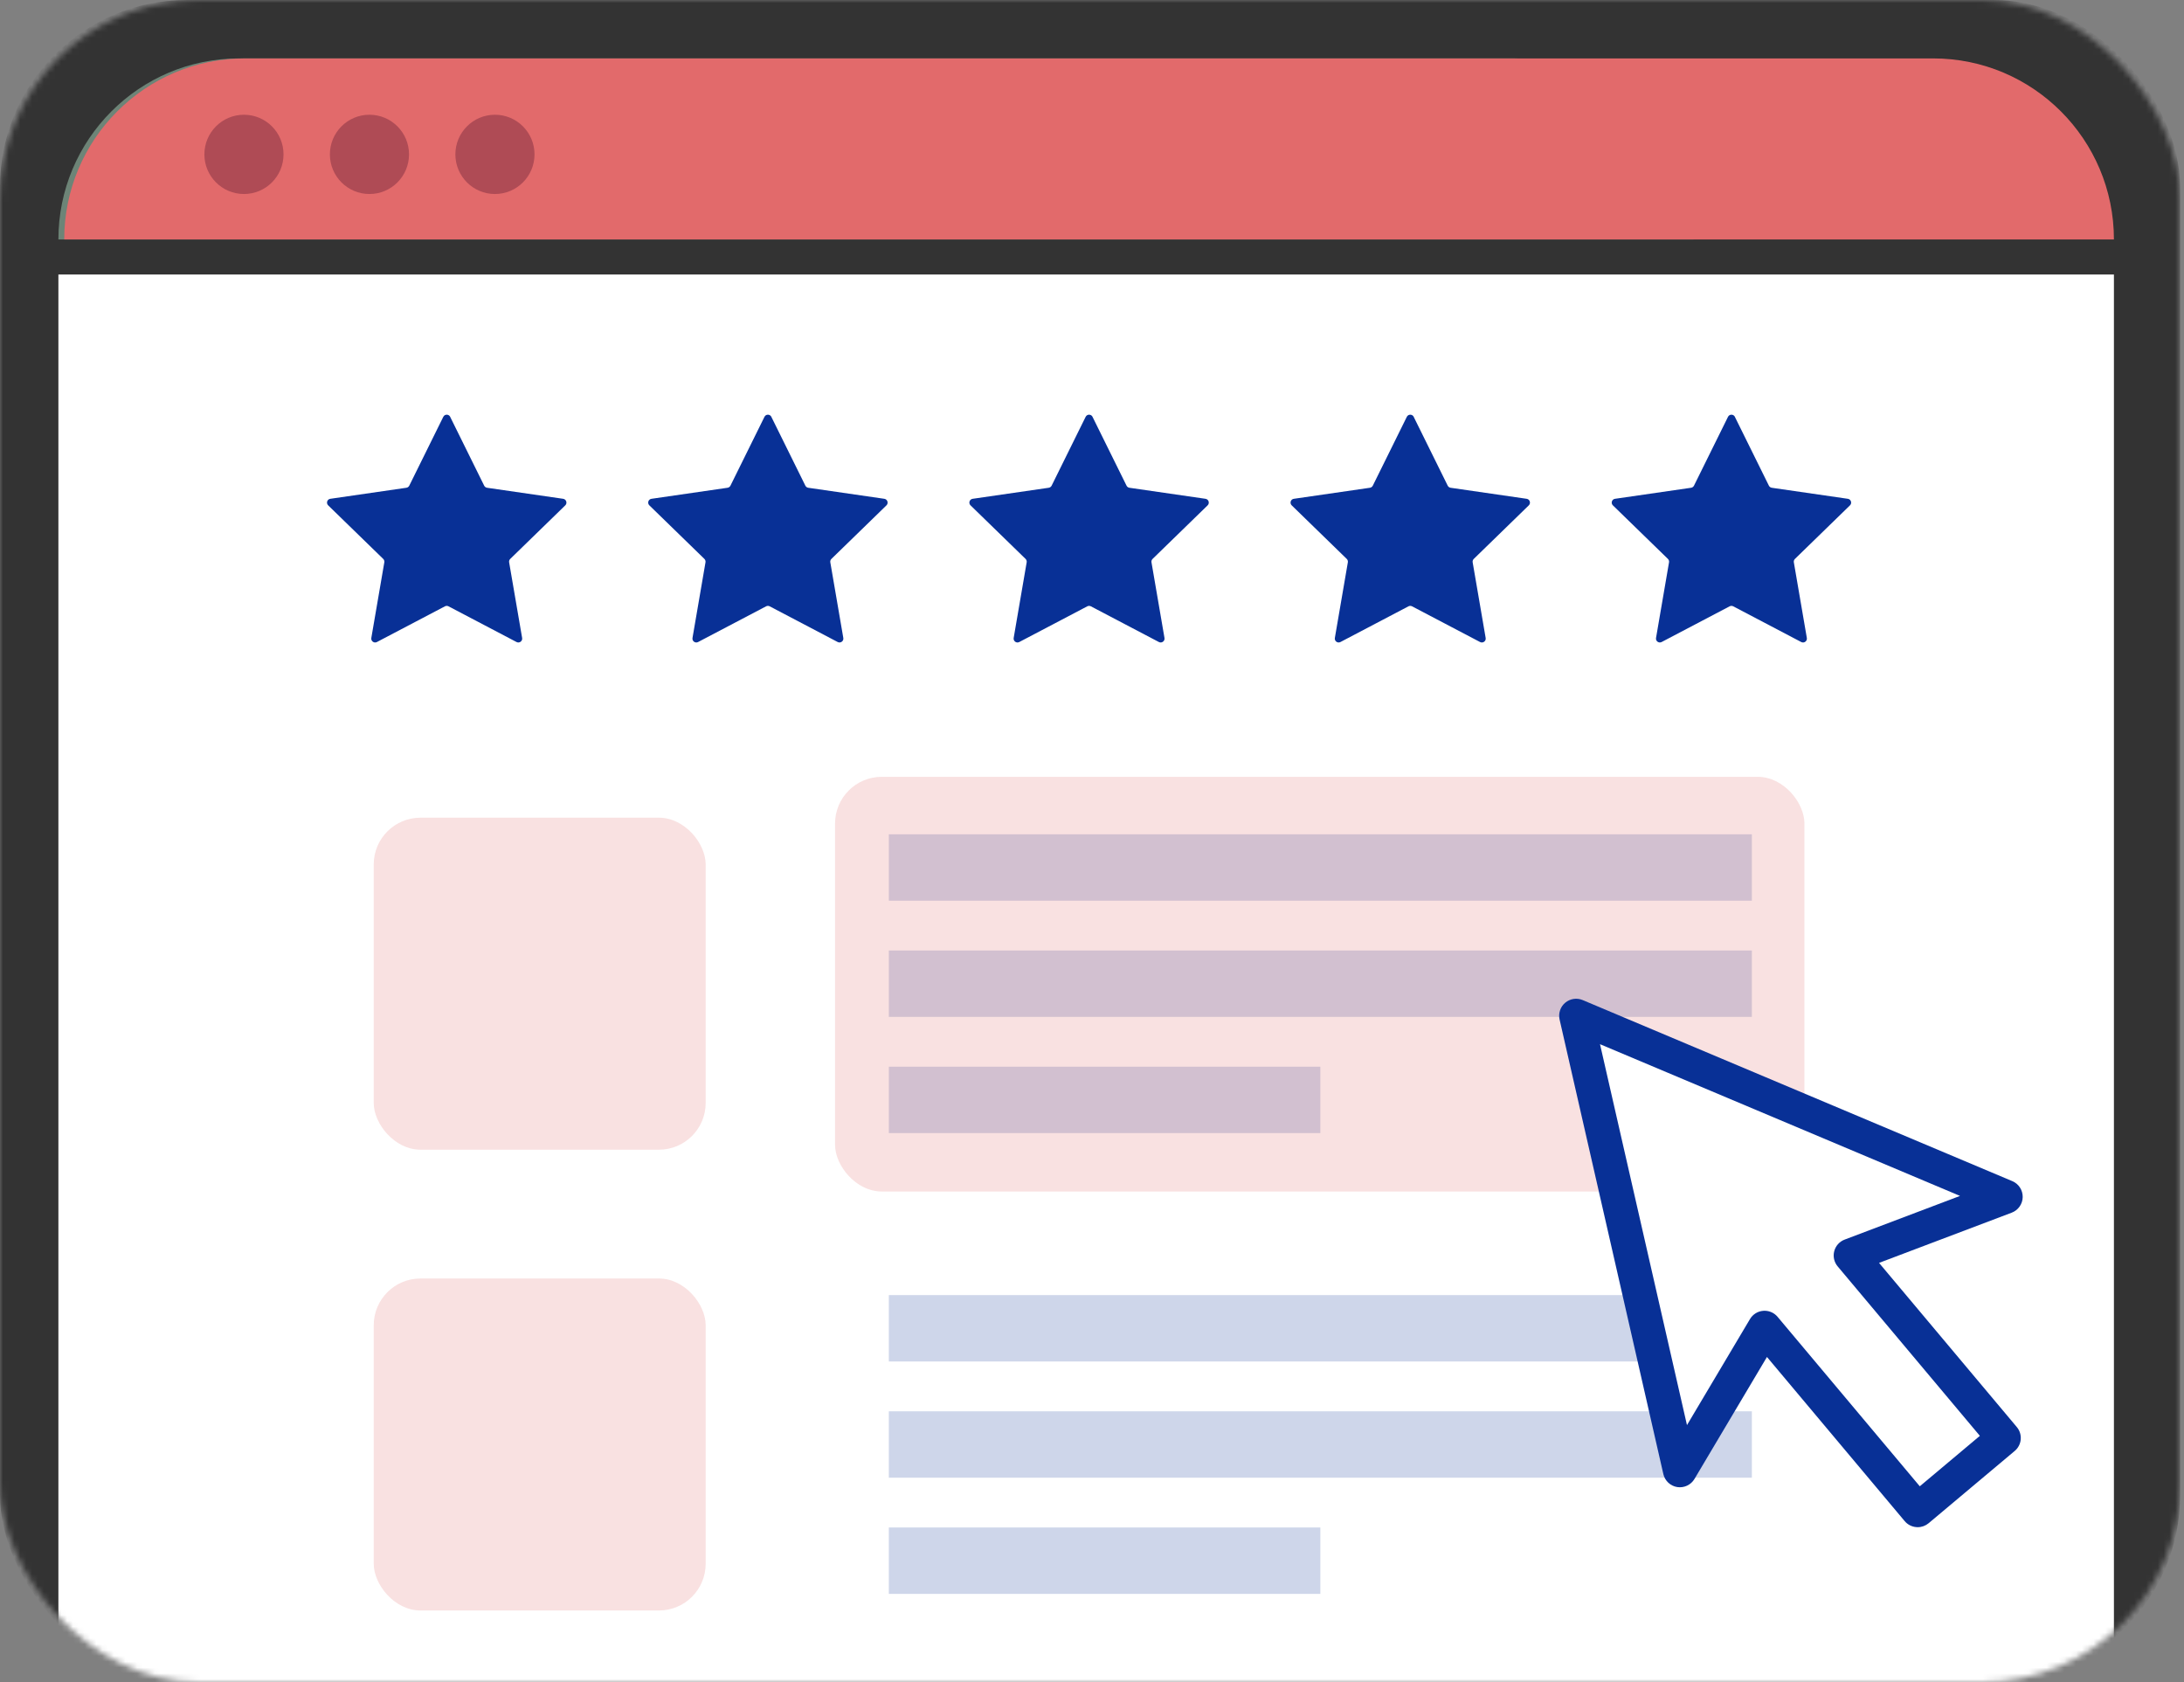 <svg width="374" height="288" viewBox="0 0 374 288" fill="none" xmlns="http://www.w3.org/2000/svg">
<rect x="0" y="0" width="374" height="288" fill="#808080" stroke="none"/>
<mask id="mask0_202_312" style="mask-type:alpha" maskUnits="userSpaceOnUse" x="0" y="0" width="374" height="288">
<rect width="373.333" height="288" rx="34" fill="#333333"/>
</mask>
<g mask="url(#mask0_202_312)">
<rect width="373.333" height="288" rx="32" fill="#333333"/>
<path d="M10 41C10 23.88 23.861 10 40.956 10H259.08C276.175 10 290.036 23.88 290.036 41H10Z" fill="#6D8477"/>
<path d="M10.998 41C10.998 23.88 24.859 10 41.955 10H331.044C348.139 10 362 23.88 362 41H10.998Z" fill="#E26A6B"/>
<path d="M41.777 33.218C45.519 33.218 48.553 30.179 48.553 26.431C48.553 22.683 45.519 19.645 41.777 19.645C38.034 19.645 35 22.683 35 26.431C35 30.179 38.034 33.218 41.777 33.218Z" fill="#AF4B55"/>
<path d="M63.267 33.218C67.01 33.218 70.044 30.179 70.044 26.431C70.044 22.683 67.01 19.645 63.267 19.645C59.525 19.645 56.491 22.683 56.491 26.431C56.491 30.179 59.525 33.218 63.267 33.218Z" fill="#AF4B55"/>
<path d="M84.758 33.218C88.5 33.218 91.534 30.179 91.534 26.431C91.534 22.683 88.5 19.645 84.758 19.645C81.015 19.645 77.981 22.683 77.981 26.431C77.981 30.179 81.015 33.218 84.758 33.218Z" fill="#AF4B55"/>
<rect x="10" y="47" width="352" height="241" fill="white"/>
<path d="M77.089 71.368L82.913 83.15C83.01 83.344 83.195 83.48 83.411 83.511L96.435 85.4C96.975 85.48 97.191 86.144 96.801 86.523L87.375 95.693C87.218 95.846 87.149 96.062 87.187 96.277L89.413 109.227C89.507 109.766 88.939 110.177 88.455 109.923L76.806 103.809C76.615 103.709 76.385 103.709 76.194 103.809L64.545 109.923C64.061 110.177 63.497 109.766 63.587 109.227L65.813 96.277C65.851 96.065 65.778 95.846 65.625 95.693L56.199 86.523C55.809 86.14 56.025 85.476 56.565 85.4L69.589 83.511C69.805 83.48 69.99 83.344 70.087 83.15L75.911 71.368C76.152 70.877 76.852 70.877 77.096 71.368H77.089Z" fill="#083096"/>
<path d="M132.089 71.368L137.913 83.15C138.01 83.344 138.195 83.48 138.411 83.511L151.435 85.4C151.975 85.48 152.191 86.144 151.801 86.523L142.375 95.693C142.218 95.846 142.149 96.062 142.187 96.277L144.413 109.227C144.507 109.766 143.939 110.177 143.455 109.923L131.807 103.809C131.615 103.709 131.385 103.709 131.193 103.809L119.545 109.923C119.061 110.177 118.497 109.766 118.587 109.227L120.813 96.277C120.851 96.065 120.778 95.846 120.625 95.693L111.199 86.523C110.809 86.14 111.025 85.476 111.565 85.4L124.589 83.511C124.805 83.48 124.99 83.344 125.087 83.15L130.911 71.368C131.152 70.877 131.852 70.877 132.096 71.368H132.089Z" fill="#083096"/>
<path d="M187.089 71.368L192.913 83.15C193.01 83.344 193.195 83.48 193.411 83.511L206.435 85.4C206.975 85.48 207.191 86.144 206.801 86.523L197.375 95.693C197.218 95.846 197.149 96.062 197.187 96.277L199.413 109.227C199.507 109.766 198.939 110.177 198.455 109.923L186.807 103.809C186.615 103.709 186.385 103.709 186.193 103.809L174.545 109.923C174.061 110.177 173.497 109.766 173.587 109.227L175.813 96.277C175.851 96.065 175.778 95.846 175.625 95.693L166.199 86.523C165.809 86.14 166.025 85.476 166.565 85.4L179.589 83.511C179.805 83.48 179.99 83.344 180.087 83.15L185.911 71.368C186.152 70.877 186.852 70.877 187.096 71.368H187.089Z" fill="#083096"/>
<path d="M242.089 71.368L247.913 83.15C248.01 83.344 248.195 83.48 248.411 83.511L261.435 85.4C261.975 85.48 262.191 86.144 261.801 86.523L252.375 95.693C252.218 95.846 252.149 96.062 252.187 96.277L254.413 109.227C254.507 109.766 253.939 110.177 253.455 109.923L241.807 103.809C241.615 103.709 241.385 103.709 241.193 103.809L229.545 109.923C229.061 110.177 228.497 109.766 228.587 109.227L230.813 96.277C230.851 96.065 230.778 95.846 230.625 95.693L221.199 86.523C220.809 86.14 221.025 85.476 221.565 85.4L234.589 83.511C234.805 83.48 234.99 83.344 235.087 83.15L240.911 71.368C241.152 70.877 241.852 70.877 242.096 71.368H242.089Z" fill="#083096"/>
<path d="M297.089 71.368L302.913 83.15C303.01 83.344 303.195 83.48 303.411 83.511L316.435 85.4C316.975 85.48 317.191 86.144 316.801 86.523L307.375 95.693C307.218 95.846 307.149 96.062 307.187 96.277L309.413 109.227C309.507 109.766 308.939 110.177 308.455 109.923L296.807 103.809C296.615 103.709 296.385 103.709 296.193 103.809L284.545 109.923C284.061 110.177 283.497 109.766 283.587 109.227L285.813 96.277C285.851 96.065 285.778 95.846 285.625 95.693L276.199 86.523C275.809 86.14 276.025 85.476 276.565 85.4L289.589 83.511C289.805 83.48 289.99 83.344 290.087 83.15L295.911 71.368C296.152 70.877 296.852 70.877 297.096 71.368H297.089Z" fill="#083096"/>
<rect x="64" y="140" width="56.842" height="56.842" rx="8" fill="#F9E1E1"/>
<rect x="152.21" y="142.842" width="147.789" height="11.368" fill="#CED6EA"/>
<rect x="152.21" y="221.737" width="147.789" height="11.368" fill="#CED6EA"/>
<rect x="152.21" y="162.737" width="147.789" height="11.368" fill="#CED6EA"/>
<rect x="152.21" y="241.632" width="147.789" height="11.368" fill="#CED6EA"/>
<rect x="152.21" y="182.632" width="73.895" height="11.368" fill="#CED6EA"/>
<rect x="152.21" y="261.526" width="73.895" height="11.368" fill="#CED6EA"/>
<rect x="64" y="218.895" width="56.842" height="56.842" rx="8" fill="#F9E1E1"/>
<rect opacity="0.2" x="143" y="133" width="166" height="71" rx="8" fill="#E36B6B"/>
<path d="M343.468 204.904L269.903 173.905L287.671 251.733L302.172 227.325L328.394 258.568L343.136 246.196L316.914 214.952L343.468 204.904Z" fill="white"/>
<path d="M328.394 261.474C328.311 261.474 328.224 261.474 328.141 261.461C327.373 261.395 326.663 261.025 326.169 260.436L302.583 232.33L290.169 253.219C289.563 254.24 288.393 254.787 287.222 254.605C286.048 254.422 285.106 253.538 284.84 252.38L267.072 174.553C266.832 173.49 267.201 172.382 268.035 171.681C268.869 170.979 270.027 170.805 271.032 171.228L344.601 202.227C345.697 202.688 346.398 203.771 346.378 204.958C346.357 206.145 345.614 207.199 344.502 207.623L321.778 216.222L345.369 244.329C346.402 245.557 346.241 247.392 345.012 248.421L330.27 260.793C329.743 261.233 329.083 261.474 328.402 261.474H328.394ZM302.176 224.419C303.031 224.419 303.849 224.797 304.401 225.457L328.755 254.472L339.044 245.835L314.69 216.82C314.084 216.098 313.868 215.131 314.104 214.218C314.341 213.309 315.005 212.566 315.889 212.234L335.645 204.755L273.995 178.778L288.887 243.997L299.678 225.839C300.159 225.029 301.002 224.502 301.94 224.428C302.018 224.419 302.097 224.419 302.176 224.419Z" fill="#083096"/>
</g>
</svg>
